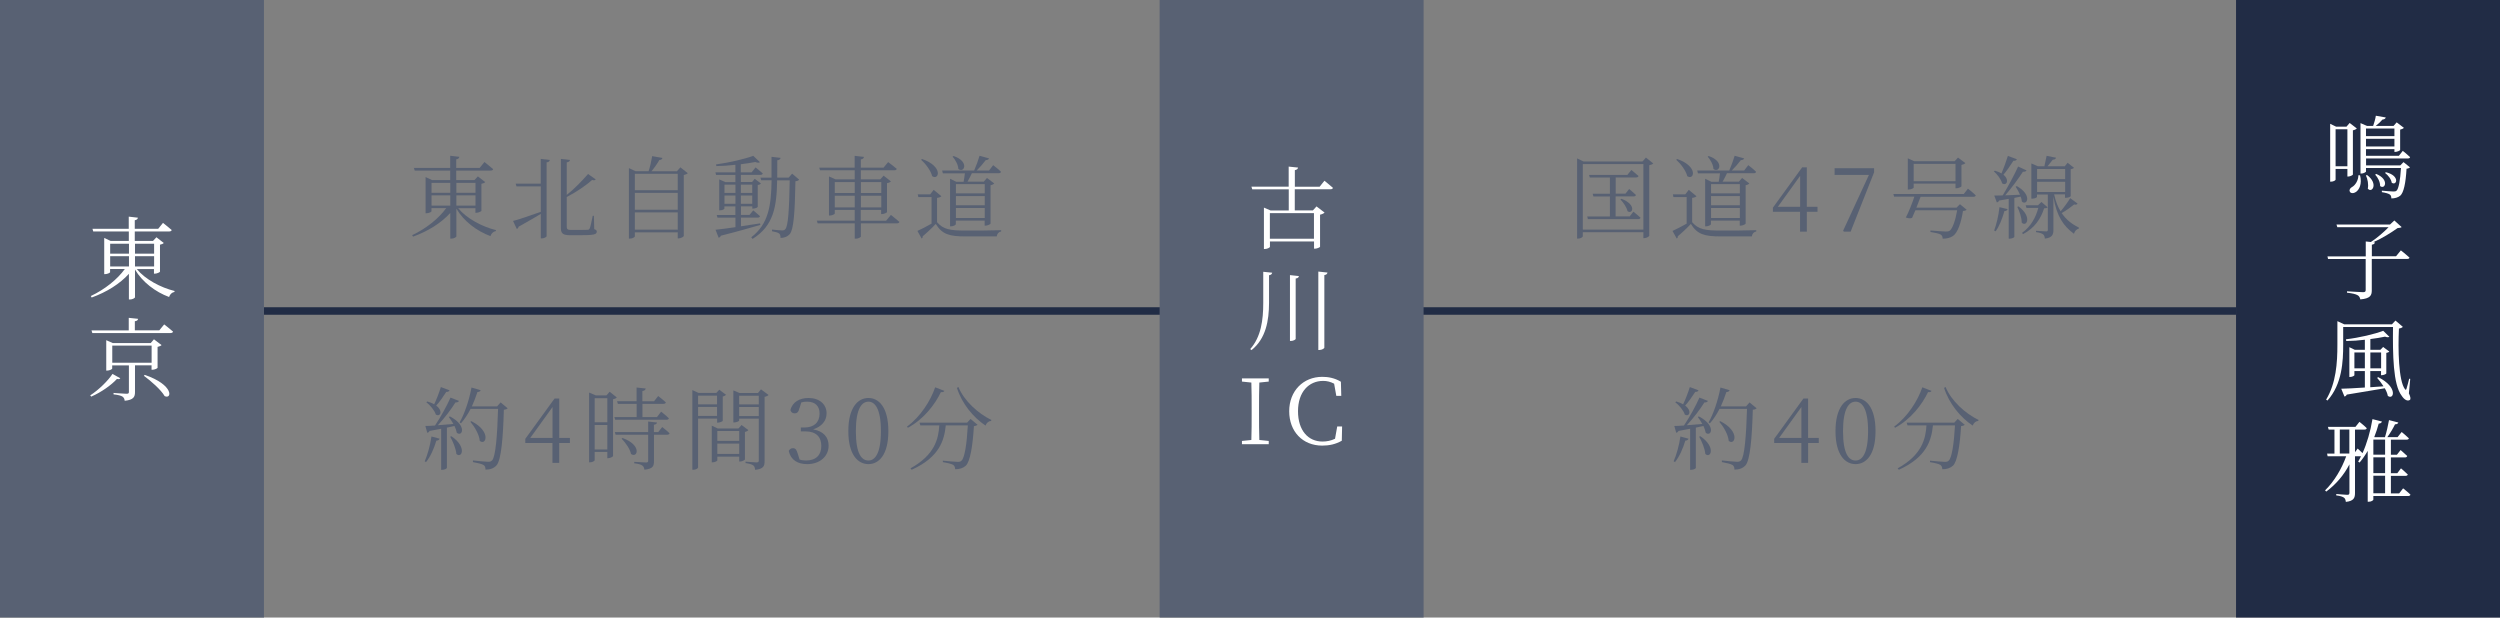 <?xml version="1.0" encoding="UTF-8"?>
<svg id="b" data-name="レイヤー 2" xmlns="http://www.w3.org/2000/svg" width="332.24" height="82.07" viewBox="0 0 332.24 82.07">
  <rect x="0" y="0" width="332.24" height="82.07" fill="#808080" stroke="none"/>
  <defs>
    <style>
      .d {
        fill: #fff;
      }

      .e {
        fill: #212c45;
      }

      .f {
        fill: #586173;
      }

      .g {
        fill: none;
        stroke: #212c45;
        stroke-miterlimit: 10;
      }
    </style>
  </defs>
  <g id="c" data-name="レイヤー 1">
    <line class="g" x1="35.08" y1="41.33" x2="297.16" y2="41.33"/>
    <g>
      <g>
        <path class="f" d="m60.9,27.68c1.12,1.36,3.17,2.45,5.01,2.9l-.02.13c-.32.05-.6.31-.71.67-1.81-.67-3.54-1.97-4.53-3.65v3.68c0,.11-.34.3-.65.3h-.16v-3.41c-1.21,1.34-2.96,2.43-4.95,3.15l-.11-.2c1.86-.88,3.5-2.19,4.52-3.59h-1.96v.43c0,.07-.35.25-.66.25h-.12v-4.81l.85.4h2.42v-1.26h-4.72l-.1-.35h4.82v-1.62l1.22.14c-.04.17-.13.29-.42.34v1.14h3.11l.64-.79s.71.56,1.16.95c-.04.13-.17.19-.34.19h-4.57v1.26h2.42l.46-.49.97.76c-.07.1-.26.18-.5.23v3.59c-.01.07-.41.26-.68.26h-.12v-.61h-2.29Zm-3.55-3.38v1.32h2.49v-1.32h-2.49Zm0,3.02h2.49v-1.36h-2.49v1.36Zm3.3-3.02v1.32h2.54v-1.32h-2.54Zm2.54,3.02v-1.36h-2.54v1.36h2.54Z"/>
        <path class="f" d="m71.87,21.12l1.2.14c-.04.16-.12.28-.43.32v9.81c0,.11-.34.29-.61.29h-.16v-3.25c-.73.43-1.71,1.01-2.95,1.7-.02.13-.12.26-.24.3l-.5-1.07c.64-.14,2.12-.66,3.69-1.21v-3.38h-3.23l-.11-.36h3.33v-3.3Zm7.08,9.32c.28.1.36.19.36.34,0,.4-.44.48-2.3.48h-1.22c-.97,0-1.25-.23-1.25-.95v-9.19l1.21.14c-.02.14-.14.28-.43.32v4.32c1.06-.83,2.12-1.96,2.83-2.78l1.02.72c-.08.12-.26.16-.47.07-.74.67-2.09,1.61-3.38,2.27v3.97c0,.3.1.41.6.41h1.12c.53,0,.91-.01,1.09-.02.11-.01.17-.05.23-.16.1-.17.26-.96.41-1.7h.16l.04,1.76Z"/>
        <path class="f" d="m91.4,23.02c-.08.1-.29.19-.53.24v8.11c-.02.1-.4.31-.68.31h-.12v-.8h-5.7v.52c0,.11-.3.31-.65.31h-.14v-9.37l.88.41h1.74c.2-.61.38-1.42.47-2l1.37.24c-.04.16-.17.26-.42.28-.24.44-.64,1.01-1.04,1.49h3.38l.46-.52,1,.79Zm-7.03.08v2.18h5.7v-2.18h-5.7Zm0,2.53v2.24h5.7v-2.24h-5.7Zm5.7,4.89v-2.29h-5.7v2.29h5.7Z"/>
        <path class="f" d="m101.04,29.89c-1.25.36-2.91.85-5.23,1.43-.06.14-.18.24-.3.28l-.42-1.07c.54-.05,1.5-.17,2.65-.34v-1.26h-2.39l-.1-.36h2.48v-1.14h-1.46v.29c0,.06-.23.23-.58.23h-.11v-4.11l.83.36h1.32v-.95h-2.57l-.08-.35h2.65v-1c-.83.1-1.7.16-2.53.17l-.04-.22c1.71-.23,3.85-.73,4.95-1.14l.88.84c-.11.1-.34.1-.61-.02-.55.11-1.21.2-1.93.3v1.07h1.44l.52-.65s.59.46.96.8c-.04.13-.16.19-.31.19h-2.6v.95h1.49l.35-.43.82.62c-.06.1-.18.17-.42.2v2.91c0,.06-.29.23-.6.23h-.12v-.3h-1.51v1.14h1.14l.49-.6s.55.43.9.77c-.04.13-.14.19-.3.19h-2.23v1.15c.79-.12,1.65-.25,2.53-.38l.05.19Zm-4.76-5.35v1.1h1.46v-1.1h-1.46Zm1.46,2.54v-1.09h-1.46v1.09h1.46Zm.72-2.54v1.1h1.51v-1.1h-1.51Zm1.51,2.54v-1.09h-1.51v1.09h1.51Zm6.22-3.19c-.08.1-.22.17-.48.2-.07,4.29-.25,6.4-.74,7-.31.37-.77.53-1.24.53,0-.25-.04-.46-.18-.59-.16-.12-.55-.23-.95-.3v-.22c.44.05,1.1.11,1.34.11.22,0,.3-.04.42-.16.38-.38.52-2.55.59-6.49h-1.67c-.06,3.5-.46,6.04-3.27,7.78l-.17-.22c2.29-1.75,2.65-4.19,2.7-7.57h-1.38l-.1-.35h1.47c.01-.86,0-1.79,0-2.77l1.21.14c-.04.17-.16.29-.44.32,0,.8,0,1.57-.01,2.3h1.52l.46-.52.91.77Z"/>
        <path class="f" d="m118.41,28.57s.68.54,1.12.92c-.04.13-.14.19-.31.19h-4.81v1.74c0,.11-.35.3-.65.3h-.17v-2.04h-4.93l-.1-.35h5.03v-1.43h-2.65v.48c0,.07-.32.26-.64.26h-.13v-5.19l.85.38h2.57v-1.2h-4.61l-.11-.35h4.71v-1.57l1.24.14c-.04.17-.13.29-.42.34v1.09h3.02l.61-.74s.71.52,1.15.9c-.04.13-.16.19-.32.19h-4.46v1.2h2.59l.44-.49.97.77c-.08.1-.28.19-.52.23v3.85c-.01.07-.4.26-.66.26h-.12v-.55h-2.71v1.43h3.37l.64-.77Zm-7.47-4.37v1.45h2.65v-1.45h-2.65Zm2.65,3.36v-1.55h-2.65v1.55h2.65Zm.82-3.36v1.45h2.71v-1.45h-2.71Zm2.71,3.36v-1.55h-2.71v1.55h2.71Z"/>
        <path class="f" d="m124.54,29.54c.84.96,1.74,1.1,3.79,1.1,1.42,0,3.3,0,4.72-.05v.17c-.33.06-.54.29-.59.66h-4.13c-2.17,0-3.13-.28-3.97-1.66-.49.53-1.27,1.26-1.74,1.64.02.16-.04.24-.14.3l-.56-1.01c.47-.2,1.2-.59,1.88-.97v-3.53h-1.76l-.07-.36h1.65l.46-.6,1.03.85c-.07.08-.24.18-.58.22v3.23Zm-2-8.41c2.87,1,2.24,2.9,1.34,2.28-.17-.73-.88-1.66-1.47-2.18l.13-.1Zm2.76,1.89l-.1-.36h4.26c.26-.59.55-1.38.72-1.96l1.26.35c-.04.13-.19.23-.44.23-.3.41-.76.94-1.2,1.38h1.64l.55-.71s.66.49,1.04.88c-.04.13-.13.19-.3.19h-3.57c-.17.36-.38.78-.58,1.12h2.16l.43-.49.96.73c-.08.1-.25.19-.49.24v5.09c-.01.1-.41.28-.67.28h-.11v-.67h-3.83v.48c0,.08-.3.28-.64.28h-.13v-6.32l.83.4h.97c.07-.35.13-.77.17-1.12h-2.94Zm1.42-2.29c2.18.74,1.4,2.35.64,1.72-.02-.55-.4-1.22-.77-1.64l.13-.07Zm.32,3.74v1.22h3.83v-1.22h-3.83Zm0,2.81h3.83v-1.22h-3.83v1.22Zm3.83,1.69v-1.33h-3.83v1.33h3.83Z"/>
      </g>
      <g>
        <path class="f" d="m56.44,61.31c.37-.84.73-2.11.9-3.3l1.08.29c-.05.14-.17.25-.43.26-.31,1.06-.79,2.13-1.37,2.85l-.18-.11Zm3.37-5.96c2.3,1.2,1.64,2.76.9,2.17-.05-.28-.17-.59-.31-.91-.31.07-.65.14-1.01.22v5.35c0,.07-.26.26-.64.26h-.12v-5.46c-.47.1-.98.19-1.54.29-.07.14-.18.23-.31.24l-.25-.9c.29,0,.73-.02,1.28-.06.74-1.1,1.57-2.6,2.06-3.71l1.13.44c-.06.13-.23.23-.47.2-.55.89-1.46,2.09-2.34,3.03.61-.05,1.32-.11,2.06-.17-.19-.34-.41-.67-.6-.92l.14-.08Zm-.07-3.47c-.05.12-.19.22-.43.2-.41.64-.88,1.32-1.34,1.82.96.72.53,1.57-.05,1.19-.17-.55-.75-1.24-1.26-1.63l.12-.11c.38.11.68.24.92.38.31-.64.64-1.5.89-2.29l1.15.43Zm.26,6.1c2.1,1.43,1.37,3.01.65,2.35-.06-.72-.47-1.68-.82-2.3l.17-.05Zm7.46-3.72c-.08.1-.24.17-.5.19-.1,3.78-.36,6.67-.96,7.38-.36.4-.84.58-1.48.58,0-.25-.05-.47-.24-.6-.22-.16-.86-.29-1.43-.4v-.22c.65.07,1.72.18,2.02.18.28,0,.37-.05.52-.18.47-.44.7-3.33.8-6.85h-3.65c-.38.74-.82,1.4-1.28,1.92l-.18-.12c.65-1.14,1.26-2.91,1.58-4.64l1.22.36c-.06.14-.19.24-.43.24-.22.66-.47,1.31-.74,1.91h3.35l.47-.53.94.78Zm-4.82,1.71c2.71,1.37,1.94,3.32,1.12,2.62-.07-.84-.7-1.9-1.25-2.54l.13-.07Z"/>
        <path class="f" d="m75.74,58.87h-1.42v2.64h-.9v-2.64h-3.61v-.55l3.89-5.36h.62v5.24h1.42v.67Zm-2.31-.67v-4.11l-2.96,4.11h2.96Z"/>
        <path class="f" d="m81.97,52.82c-.07.1-.26.19-.5.24v7.54c-.01.1-.38.29-.65.29h-.11v-.83h-1.68v1.1c0,.07-.24.28-.62.28h-.12v-9.27l.9.38h1.4l.43-.49.95.76Zm-2.94.1v3.2h1.68v-3.2h-1.68Zm1.68,6.81v-3.25h-1.68v3.25h1.68Zm1.04-3.95l-.1-.35h2.96v-1.76h-2.5l-.1-.35h2.59v-1.82l1.21.13c-.02.17-.14.29-.44.34v1.36h1.55l.55-.7s.64.48,1.02.85c-.04.13-.16.19-.32.19h-2.79v1.76h1.93l.55-.72s.66.5,1.03.88c-.02.13-.13.19-.3.19h-6.85Zm6.25.97s.62.47.98.83c-.02.13-.16.19-.31.19h-1.76v3.51c0,.65-.12,1.03-1.27,1.14-.04-.24-.1-.44-.28-.55-.19-.14-.5-.23-1.07-.3v-.19s1.31.08,1.56.08c.23,0,.29-.06.29-.24v-3.45h-4.33l-.1-.35h4.43v-1.4l1.17.13c-.02.17-.14.25-.41.3v.97h.58l.52-.67Zm-5.26,1.46c2.65.97,1.96,2.75,1.12,2.12-.13-.67-.74-1.51-1.25-2.03l.13-.1Z"/>
        <path class="f" d="m92.77,55.63v6.49c0,.11-.26.31-.62.31h-.14v-10.59l.83.38h2.35l.4-.43.9.68c-.07.08-.24.18-.44.22v3.24c-.01.07-.4.24-.65.24h-.1v-.54h-2.52Zm0-3.05v1.15h2.52v-1.15h-2.52Zm2.52,2.7v-1.2h-2.52v1.2h2.52Zm4.15,1.89c-.07.1-.24.19-.44.23v3.66c-.01.08-.4.28-.65.28h-.11v-.65h-2.91v.5c0,.07-.31.25-.62.25h-.12v-4.87l.79.37h2.76l.41-.46.9.68Zm-4.11.11v1.31h2.91v-1.31h-2.91Zm2.91,3.05v-1.38h-2.91v1.38h2.91Zm3.9-7.84c-.08.1-.29.2-.53.25v8.54c0,.64-.12,1.04-1.26,1.16-.02-.25-.08-.47-.24-.59-.19-.13-.49-.23-1.03-.31v-.19s1.21.1,1.46.1c.23,0,.3-.07.3-.26v-5.55h-2.61v.26c0,.07-.34.24-.66.24h-.11v-4.26l.82.35h2.45l.4-.49,1.02.76Zm-3.91.1v1.15h2.61v-1.15h-2.61Zm2.61,2.7v-1.2h-2.61v1.2h2.61Z"/>
        <path class="f" d="m106.25,54.22c-.12.49-.26.71-.65.71-.25,0-.46-.11-.56-.42.26-1.1,1.26-1.62,2.4-1.62,1.47,0,2.41.84,2.41,2.05,0,.98-.65,1.76-1.79,2.12,1.38.24,2.06,1.04,2.06,2.16,0,1.43-1.16,2.46-2.85,2.46-1.24,0-2.18-.53-2.45-1.75.12-.24.31-.37.56-.37.36,0,.49.24.65.77l.23.74c.3.1.59.13.86.13,1.33,0,2.03-.74,2.03-1.94s-.7-1.93-2.11-1.93h-.61v-.52h.52c1.2,0,1.97-.67,1.97-1.85,0-1-.6-1.58-1.65-1.58-.24,0-.49.02-.78.1l-.23.74Z"/>
        <path class="f" d="m118.06,57.3c0,3.2-1.29,4.38-2.65,4.38s-2.67-1.18-2.67-4.38,1.31-4.41,2.67-4.41,2.65,1.2,2.65,4.41Zm-2.65,3.9c.84,0,1.66-.86,1.66-3.9s-.82-3.92-1.66-3.92-1.67.84-1.67,3.92.8,3.9,1.67,3.9Z"/>
        <path class="f" d="m125.5,51.94c-.05.13-.16.2-.46.17-.78,1.64-2.28,3.61-4.39,4.74l-.11-.16c1.79-1.31,3.14-3.45,3.74-5.22l1.21.47Zm3.49,3.74l.92.77c-.08.08-.24.16-.48.18-.16,2.64-.5,4.71-1.08,5.26-.35.32-.83.48-1.42.47,0-.23-.06-.44-.26-.58-.19-.13-.83-.28-1.37-.36v-.2c.62.06,1.69.16,1.99.16.25,0,.36-.04.49-.16.42-.35.71-2.29.84-4.69h-2.93c-.2,1.99-.84,4.23-4.53,5.9l-.16-.19c3.24-1.79,3.72-3.93,3.83-5.71h-2.52l-.11-.36h6.32l.46-.49Zm-1.62-4.25c.76,1.86,2.65,3.54,4.38,4.38l-.04.13c-.32.02-.59.24-.74.62-1.62-1.09-3.13-2.9-3.8-5.01l.2-.12Z"/>
      </g>
    </g>
    <g>
      <g>
        <path class="f" d="m219.71,21.72c-.08.1-.29.19-.53.24v9.38c-.01.08-.37.31-.66.31h-.12v-.79h-8.05v.54c0,.11-.29.31-.62.31h-.14v-10.66l.85.41h7.84l.46-.52.97.78Zm-1.31,8.79v-8.71h-8.05v8.71h8.05Zm-1.33-2.38s.59.46.95.8c-.04.13-.14.19-.3.19h-6.7l-.08-.35h3.01v-2.66h-2.19l-.1-.36h2.29v-2.16h-2.67l-.1-.34h5.09l.53-.66s.59.47.95.8c-.04.13-.14.19-.31.19h-2.72v2.16h1.29l.5-.62s.55.44.9.79c-.02.13-.14.19-.31.19h-2.39v2.66h1.87l.5-.65Zm-1.58-1.71c2.07.78,1.46,2.15.8,1.64-.11-.52-.56-1.16-.95-1.56l.14-.08Z"/>
        <path class="f" d="m224.89,29.54c.84.96,1.74,1.1,3.79,1.1,1.42,0,3.3,0,4.72-.05v.17c-.33.06-.54.29-.59.66h-4.13c-2.17,0-3.13-.28-3.97-1.66-.49.53-1.27,1.26-1.74,1.64.02.16-.04.24-.14.3l-.56-1.01c.47-.2,1.2-.59,1.88-.97v-3.53h-1.76l-.07-.36h1.65l.46-.6,1.03.85c-.07.08-.24.18-.58.22v3.23Zm-2-8.41c2.87,1,2.24,2.9,1.34,2.28-.17-.73-.88-1.66-1.47-2.18l.13-.1Zm2.76,1.89l-.1-.36h4.26c.26-.59.55-1.38.72-1.96l1.26.35c-.04.13-.19.23-.44.23-.3.41-.76.94-1.2,1.38h1.64l.55-.71s.66.49,1.04.88c-.04.13-.13.19-.3.19h-3.57c-.17.36-.38.78-.58,1.12h2.16l.43-.49.96.73c-.08.1-.25.19-.49.24v5.09c-.01.1-.41.28-.67.28h-.11v-.67h-3.83v.48c0,.08-.3.28-.64.28h-.13v-6.32l.83.4h.97c.07-.35.13-.77.17-1.12h-2.94Zm1.42-2.29c2.18.74,1.4,2.35.64,1.72-.02-.55-.4-1.22-.77-1.64l.13-.07Zm.32,3.74v1.22h3.83v-1.22h-3.83Zm0,2.81h3.83v-1.22h-3.83v1.22Zm3.83,1.69v-1.33h-3.83v1.33h3.83Z"/>
        <path class="f" d="m241.54,28.15h-1.42v2.64h-.9v-2.64h-3.61v-.55l3.89-5.36h.62v5.24h1.42v.67Zm-2.31-.67v-4.11l-2.96,4.11h2.96Z"/>
        <path class="f" d="m249.06,22.35v.55l-3.12,7.89h-.88l-.12-.12,3.43-7.42h-4.56v-.9h5.24Z"/>
        <path class="f" d="m261.53,25.07s.65.5,1.04.89c-.02.13-.14.19-.31.19h-7.02c-.16.43-.36.95-.56,1.45h5.33l.46-.46.89.73c-.08.08-.23.16-.49.17-.23,1.54-.71,2.9-1.31,3.31-.35.25-.83.37-1.39.37,0-.22-.06-.43-.26-.55-.22-.13-.8-.26-1.36-.34v-.2c.62.05,1.76.14,2.04.14.25,0,.38-.02.53-.12.37-.28.76-1.39.98-2.71h-5.55c-.17.38-.32.74-.44,1.01-.19.1-.5.08-.83-.05.34-.61.86-1.93,1.13-2.76h-2.69l-.1-.36h9.36l.56-.72Zm-7.21-.14c0,.08-.35.26-.67.26h-.11v-4.15l.84.38h5.39l.44-.48.98.74c-.08.1-.28.19-.52.24v2.85c-.02.07-.41.25-.67.25h-.12v-.62h-5.56v.52Zm0-3.15v2.3h5.56v-2.3h-5.56Z"/>
        <path class="f" d="m268.03,21.17c-.06.13-.2.22-.46.2-.4.64-.88,1.33-1.32,1.85.86.71.4,1.55-.18,1.14-.13-.54-.65-1.2-1.09-1.58l.12-.1c.37.11.66.23.89.37.28-.65.6-1.55.85-2.33l1.19.44Zm-3.02,9.48c.31-.82.59-2,.71-3.12l1.08.26c-.05.16-.18.26-.42.26-.28.98-.67,2.01-1.17,2.69l-.19-.1Zm3.02-5.92c2.09,1.19,1.36,2.67.67,2.06-.02-.2-.07-.43-.16-.66-.25.05-.53.11-.84.17v5.18c0,.06-.26.24-.64.24h-.11v-5.29c-.38.07-.82.14-1.27.22-.08.16-.19.23-.31.25l-.34-.91c.26,0,.65-.01,1.12-.02.7-1.15,1.54-2.71,2.05-3.84l1.12.52c-.07.12-.24.2-.48.17-.56.88-1.49,2.13-2.35,3.14.59-.02,1.26-.05,1.96-.08-.17-.4-.38-.78-.58-1.07l.16-.07Zm.22,2.7c1.86,1.36,1.08,2.81.43,2.16,0-.66-.31-1.54-.59-2.1l.16-.06Zm3.87.12c-.1.11-.2.13-.47.14-.42,1.36-1.27,2.64-2.81,3.43l-.11-.18c1.13-.8,1.83-2.04,2.15-3.31h-1.57l-.11-.35h1.64l.46-.44.82.71Zm3.97-.48c-.05.1-.22.18-.44.1-.37.31-1.03.79-1.66,1.15.64.94,1.44,1.51,2.29,1.93l-.02.14c-.3.06-.52.31-.64.68-1.38-1.02-2.3-2.31-2.73-4.92v4.4c0,.61-.13,1.04-1.14,1.16-.01-.23-.07-.44-.22-.56-.17-.13-.46-.24-.95-.3v-.18s1.1.08,1.33.08c.19,0,.24-.06.24-.23v-4.67h-1.44v.32c0,.07-.25.23-.64.23h-.11v-4.68l.88.38h.85c.1-.41.22-.98.3-1.39l1.25.25c-.05.17-.19.26-.43.26-.19.25-.47.59-.7.88h2.29l.38-.47.85.67c-.07.08-.19.14-.44.19v3.57c0,.06-.28.23-.64.23h-.12v-.46h-1.44c.19.91.49,1.66.86,2.25.47-.54,1.02-1.31,1.27-1.75l.95.7Zm-5.37-4.61v1.35h3.73v-1.35h-3.73Zm3.73,3.06v-1.36h-3.73v1.36h3.73Z"/>
      </g>
      <g>
        <path class="f" d="m222.42,61.31c.37-.84.73-2.11.9-3.3l1.08.29c-.05.14-.17.25-.43.26-.31,1.06-.79,2.13-1.37,2.85l-.18-.11Zm3.37-5.96c2.3,1.2,1.64,2.76.9,2.17-.05-.28-.17-.59-.31-.91-.31.07-.65.14-1.01.22v5.35c0,.07-.26.26-.64.26h-.12v-5.46c-.47.1-.98.19-1.54.29-.07.14-.18.23-.31.24l-.25-.9c.29,0,.73-.02,1.28-.06.74-1.1,1.57-2.6,2.06-3.71l1.13.44c-.06.13-.23.23-.47.2-.55.89-1.46,2.09-2.34,3.03.61-.05,1.32-.11,2.06-.17-.19-.34-.41-.67-.6-.92l.14-.08Zm-.07-3.47c-.05.12-.19.22-.43.2-.41.64-.88,1.32-1.34,1.82.96.72.53,1.57-.05,1.19-.17-.55-.75-1.24-1.26-1.63l.12-.11c.38.11.68.24.92.38.31-.64.64-1.5.89-2.29l1.15.43Zm.26,6.1c2.1,1.43,1.37,3.01.65,2.35-.06-.72-.47-1.68-.82-2.3l.17-.05Zm7.46-3.72c-.08.1-.24.17-.5.19-.1,3.78-.36,6.67-.96,7.38-.36.4-.84.58-1.48.58,0-.25-.05-.47-.24-.6-.22-.16-.86-.29-1.43-.4v-.22c.65.07,1.72.18,2.02.18.28,0,.37-.05.52-.18.47-.44.7-3.33.8-6.85h-3.65c-.38.74-.82,1.4-1.28,1.92l-.18-.12c.65-1.14,1.26-2.91,1.58-4.64l1.22.36c-.06.14-.19.24-.43.24-.22.66-.47,1.31-.74,1.91h3.35l.47-.53.94.78Zm-4.82,1.71c2.71,1.37,1.94,3.32,1.12,2.62-.07-.84-.7-1.9-1.25-2.54l.13-.07Z"/>
        <path class="f" d="m241.71,58.87h-1.42v2.64h-.9v-2.64h-3.61v-.55l3.89-5.36h.62v5.24h1.42v.67Zm-2.31-.67v-4.11l-2.96,4.11h2.96Z"/>
        <path class="f" d="m249.25,57.3c0,3.2-1.29,4.38-2.65,4.38s-2.67-1.18-2.67-4.38,1.31-4.41,2.67-4.41,2.65,1.2,2.65,4.41Zm-2.65,3.9c.84,0,1.66-.86,1.66-3.9s-.82-3.92-1.66-3.92-1.67.84-1.67,3.92.8,3.9,1.67,3.9Z"/>
        <path class="f" d="m256.69,51.94c-.05.13-.16.2-.46.17-.78,1.64-2.28,3.61-4.39,4.74l-.11-.16c1.79-1.31,3.14-3.45,3.74-5.22l1.21.47Zm3.49,3.74l.92.77c-.08.08-.24.16-.48.18-.16,2.64-.5,4.71-1.08,5.26-.35.32-.83.48-1.42.47,0-.23-.06-.44-.26-.58-.19-.13-.83-.28-1.37-.36v-.2c.62.06,1.69.16,1.99.16.25,0,.36-.04.49-.16.42-.35.71-2.29.84-4.69h-2.93c-.2,1.99-.84,4.23-4.53,5.9l-.16-.19c3.24-1.79,3.72-3.93,3.83-5.71h-2.52l-.11-.36h6.32l.46-.49Zm-1.62-4.25c.76,1.86,2.65,3.54,4.38,4.38l-.04.13c-.32.02-.59.24-.74.62-1.62-1.09-3.13-2.9-3.8-5.01l.2-.12Z"/>
      </g>
    </g>
    <g>
      <rect class="f" y="0" width="35.08" height="82.07"/>
      <g>
        <path class="d" d="m18.19,35.77c1.12,1.36,3.17,2.45,5.01,2.9l-.02.13c-.32.05-.6.31-.71.67-1.81-.67-3.54-1.97-4.53-3.65v3.68c0,.11-.34.3-.65.3h-.16v-3.41c-1.21,1.34-2.96,2.43-4.95,3.15l-.11-.2c1.86-.88,3.5-2.19,4.52-3.59h-1.96v.43c0,.07-.35.25-.66.25h-.12v-4.81l.85.4h2.42v-1.26h-4.73l-.1-.35h4.82v-1.62l1.22.14c-.04.17-.13.29-.42.34v1.14h3.11l.64-.79s.71.56,1.16.95c-.04.13-.17.19-.34.19h-4.57v1.26h2.42l.46-.49.97.76c-.07.1-.26.18-.5.23v3.59c-.01.07-.41.26-.68.26h-.12v-.61h-2.29Zm-3.55-3.38v1.32h2.5v-1.32h-2.5Zm0,3.02h2.5v-1.36h-2.5v1.36Zm3.3-3.02v1.32h2.54v-1.32h-2.54Zm2.54,3.02v-1.36h-2.54v1.36h2.54Z"/>
        <path class="d" d="m16,50.26c-.1.12-.19.16-.46.1-.72.79-2.06,1.76-3.42,2.35l-.13-.17c1.16-.75,2.38-1.96,2.96-2.85l1.04.58Zm5.83-7.14s.72.55,1.17.95c-.04.13-.17.19-.34.19h-10.39l-.11-.35h4.95v-1.67l1.24.13c-.02.17-.14.29-.43.32v1.21h3.25l.65-.79Zm-3.89,5.44v3.55c0,.62-.18,1.04-1.37,1.15-.02-.24-.11-.43-.29-.55-.19-.13-.56-.23-1.19-.3v-.19s1.44.11,1.73.11c.25,0,.31-.07.31-.24v-3.53h-2.22v.43c0,.07-.35.26-.67.26h-.12v-4.04l.86.38h5.05l.43-.5,1.01.77c-.08.1-.3.19-.53.24v2.78c-.01.08-.41.26-.68.26h-.12v-.59h-2.21Zm2.21-.35v-2.28h-5.23v2.28h5.23Zm-.91,1.61c3.91,1.34,3.62,3.3,2.64,2.82-.49-.85-1.82-2.01-2.76-2.7l.12-.12Z"/>
      </g>
    </g>
    <g>
      <rect class="f" x="154.11" y="0" width="35.08" height="82.07"/>
      <g>
        <path class="d" d="m175.99,24s.72.58,1.15.96c-.02.13-.14.19-.32.19h-4.75v2.81h2.41l.48-.53,1.07.82c-.1.11-.32.22-.6.28v4.27c-.01.07-.42.25-.68.25h-.12v-.96h-5.86v.72c0,.08-.34.28-.67.28h-.13v-5.5l.88.38h2.42v-2.81h-4.85l-.11-.35h4.95v-2.67l1.25.13c-.04.17-.14.29-.43.34v2.21h3.29l.64-.8Zm-7.23,4.32v3.41h5.86v-3.41h-5.86Z"/>
        <path class="d" d="m169.07,36.24c-.04.17-.12.29-.42.34v3.69c-.01,2.33-.41,4.73-2.33,6.26l-.17-.14c1.44-1.62,1.73-3.86,1.73-6.12v-4.15l1.19.12Zm3.55.44c-.02.17-.12.29-.43.34v8.01c0,.1-.32.28-.62.28h-.14v-8.75l1.2.13Zm3.8-.46c-.04.17-.12.29-.42.34v9.64c0,.11-.34.31-.64.31h-.16v-10.42l1.21.13Z"/>
        <path class="d" d="m167.36,50.84c-.04,1.14-.04,2.3-.04,3.49v.66c0,1.15,0,2.33.04,3.48l1.25.13v.43h-3.56v-.43l1.25-.13c.04-1.14.04-2.3.04-3.48v-.66c0-1.16,0-2.34-.04-3.49l-1.25-.13v-.42h3.56v.42l-1.25.13Z"/>
        <path class="d" d="m178.36,56.68l-.04,1.89c-.82.47-1.68.65-2.6.65-2.61,0-4.39-1.88-4.39-4.57s1.86-4.57,4.39-4.57c.78,0,1.63.14,2.48.65l.05,1.88h-.66l-.29-1.62c-.49-.26-.97-.37-1.45-.37-1.91,0-3.35,1.46-3.35,4.03s1.36,4.03,3.26,4.03c.55,0,1.12-.11,1.66-.37l.29-1.63h.65Z"/>
      </g>
    </g>
    <rect class="e" x="297.16" y="0" width="35.08" height="82.07"/>
    <g>
      <path class="d" d="m312.69,23.2c-.01.07-.37.26-.62.26h-.11v-1.01h-1.57v1.43c0,.07-.26.26-.59.26h-.13v-7.69l.78.38h1.39l.42-.49.95.73c-.08.1-.28.2-.52.25v5.87Zm-.73-1.1v-4.92h-1.57v4.92h1.57Zm1.68,1.19c.3,1.17-.12,1.93-.54,2.22-.28.2-.7.23-.82-.05-.11-.23.05-.47.29-.6.44-.24.85-.89.85-1.57h.22Zm5.76-1.76l.88.71c-.08.08-.22.16-.46.18-.11,1.94-.38,3.19-.84,3.59-.3.24-.72.36-1.18.36,0-.22-.05-.43-.22-.53-.16-.12-.62-.24-1.04-.3v-.2c.47.04,1.3.11,1.55.11.2,0,.3-.02.41-.12.26-.24.48-1.33.58-3h-4.65v.49s-.24.24-.62.24h-.11v-6.7l.88.38h.8c.14-.4.3-.94.36-1.36l1.32.23c-.05.16-.18.26-.44.28-.22.26-.56.59-.9.85h2.37l.42-.48.96.73c-.08.1-.28.19-.5.24v2.71c-.01.07-.41.25-.66.25h-.1v-.37h-3.78v.89h4.37l.52-.66s.61.48.97.83c-.02.12-.13.18-.3.18h-5.55v.92h4.55l.43-.44Zm-4.83,1.73c1.55,1.14.66,2.48.1,1.81.12-.56-.02-1.28-.25-1.76l.16-.05Zm-.14-6.18v1.01h3.78v-1.01h-3.78Zm3.78,2.38v-1.01h-3.78v1.01h3.78Zm-2.42,3.65c1.82.77,1.14,2.15.52,1.61.01-.53-.31-1.15-.66-1.51l.14-.1Zm1.3-.22c1.92.47,1.42,1.86.76,1.39-.06-.46-.49-1.01-.89-1.3l.13-.1Z"/>
      <path class="d" d="m319.06,33.27s.71.55,1.15.96c-.02.13-.13.18-.31.18h-4.7v4.17c0,.66-.17,1.09-1.52,1.21-.06-.25-.16-.46-.37-.56-.24-.14-.67-.25-1.4-.33v-.19s1.79.12,2.12.12c.28,0,.36-.07.36-.3v-4.11h-5l-.08-.35h5.09v-1.98l.68.07c.85-.55,1.76-1.35,2.36-1.97h-6.82l-.11-.35h7.11l.58-.54.97.88c-.11.08-.26.11-.54.13-.83.59-2.06,1.37-3.23,1.88l.22.02c-.04.18-.14.26-.41.31v1.54h3.21l.65-.79Z"/>
      <path class="d" d="m320.15,52.31c.2.44.25.73.11.84-.34.23-.78-.08-1.08-.55-1.16-1.48-1.2-5.54-1.16-9.14h-6.62v2.35c0,2.19-.13,5.24-2.09,7.42l-.18-.12c1.33-2.21,1.5-4.87,1.5-7.3v-3.13l.91.42h6.34l.47-.5.98.84c-.08.08-.24.18-.52.22-.14,2.73-.05,6.96.8,8.06.1.12.14.11.2-.05.14-.47.26-.9.36-1.34l.14.02-.18,1.97Zm-4.08-2.18c2.67,1.34,2.05,3.09,1.26,2.48-.05-.31-.2-.66-.4-1.01-1.25.22-2.88.49-5.05.84-.07.14-.18.24-.31.26l-.43-1.04c.65-.01,1.77-.07,3.14-.16v-2.19h-1.39v.56c0,.06-.29.23-.59.23h-.08v-3.96l.73.35h1.33v-1.34c-.8.1-1.65.16-2.47.17l-.04-.23c1.74-.2,3.85-.7,4.95-1.13l.82.8c-.11.08-.31.08-.58-.02-.55.12-1.22.23-1.95.32v1.43h1.33l.37-.38.82.61c-.06.08-.23.16-.4.18v2.73c0,.07-.36.23-.59.23h-.11v-.55h-1.43v2.15l1.76-.12c-.26-.42-.58-.82-.85-1.12l.14-.1Zm-1.79-1.18v-2.11h-1.39v2.11h1.39Zm.73-2.11v2.11h1.43v-2.11h-1.43Z"/>
      <path class="d" d="m319.34,64.88s.62.48,1,.85c-.02.13-.16.19-.31.19h-4.62v.48c0,.07-.24.28-.62.28h-.13v-6.76c-.34.59-.7,1.1-1.08,1.55l-.19-.12c.13-.22.25-.46.37-.71h-.79v4.88c0,.6-.13,1.07-1.22,1.18-.01-.23-.1-.46-.24-.56-.19-.13-.48-.24-1.03-.3v-.19s1.21.11,1.46.11c.23,0,.29-.08.29-.28v-3.77c-.73,1.42-1.79,2.66-3.08,3.62l-.16-.16c1.24-1.21,2.21-2.88,2.81-4.53h-2.47l-.07-.36h.98v-3.19h-.77l-.1-.36h3.66l.53-.67s.61.48.97.84c-.02.13-.14.19-.3.19h-1.26v3.01l.35-.49s.35.31.65.61c.58-1.29,1.06-2.91,1.32-4.52l1.26.32c-.05.16-.18.26-.43.28-.17.61-.36,1.21-.59,1.78l.05.02h1.37c.22-.68.42-1.61.54-2.27l1.24.32c-.05.14-.19.25-.44.24-.24.5-.62,1.15-1.02,1.7h1.36l.54-.68s.6.48.96.84c-.02.12-.14.18-.31.18h-2.08v2h.8l.49-.62s.54.46.88.79c-.04.13-.14.19-.3.19h-1.87v2.1h.85l.49-.65s.56.47.91.82c-.04.13-.16.18-.31.18h-1.94v2.33h1.1l.53-.68Zm-7.12-4.61v-3.19h-1.27v3.19h1.27Zm3.19-1.85v2h1.56v-2h-1.56Zm1.56,2.36h-1.56v2.1h1.56v-2.1Zm-1.56,4.77h1.56v-2.33h-1.56v2.33Z"/>
    </g>
  </g>
</svg>